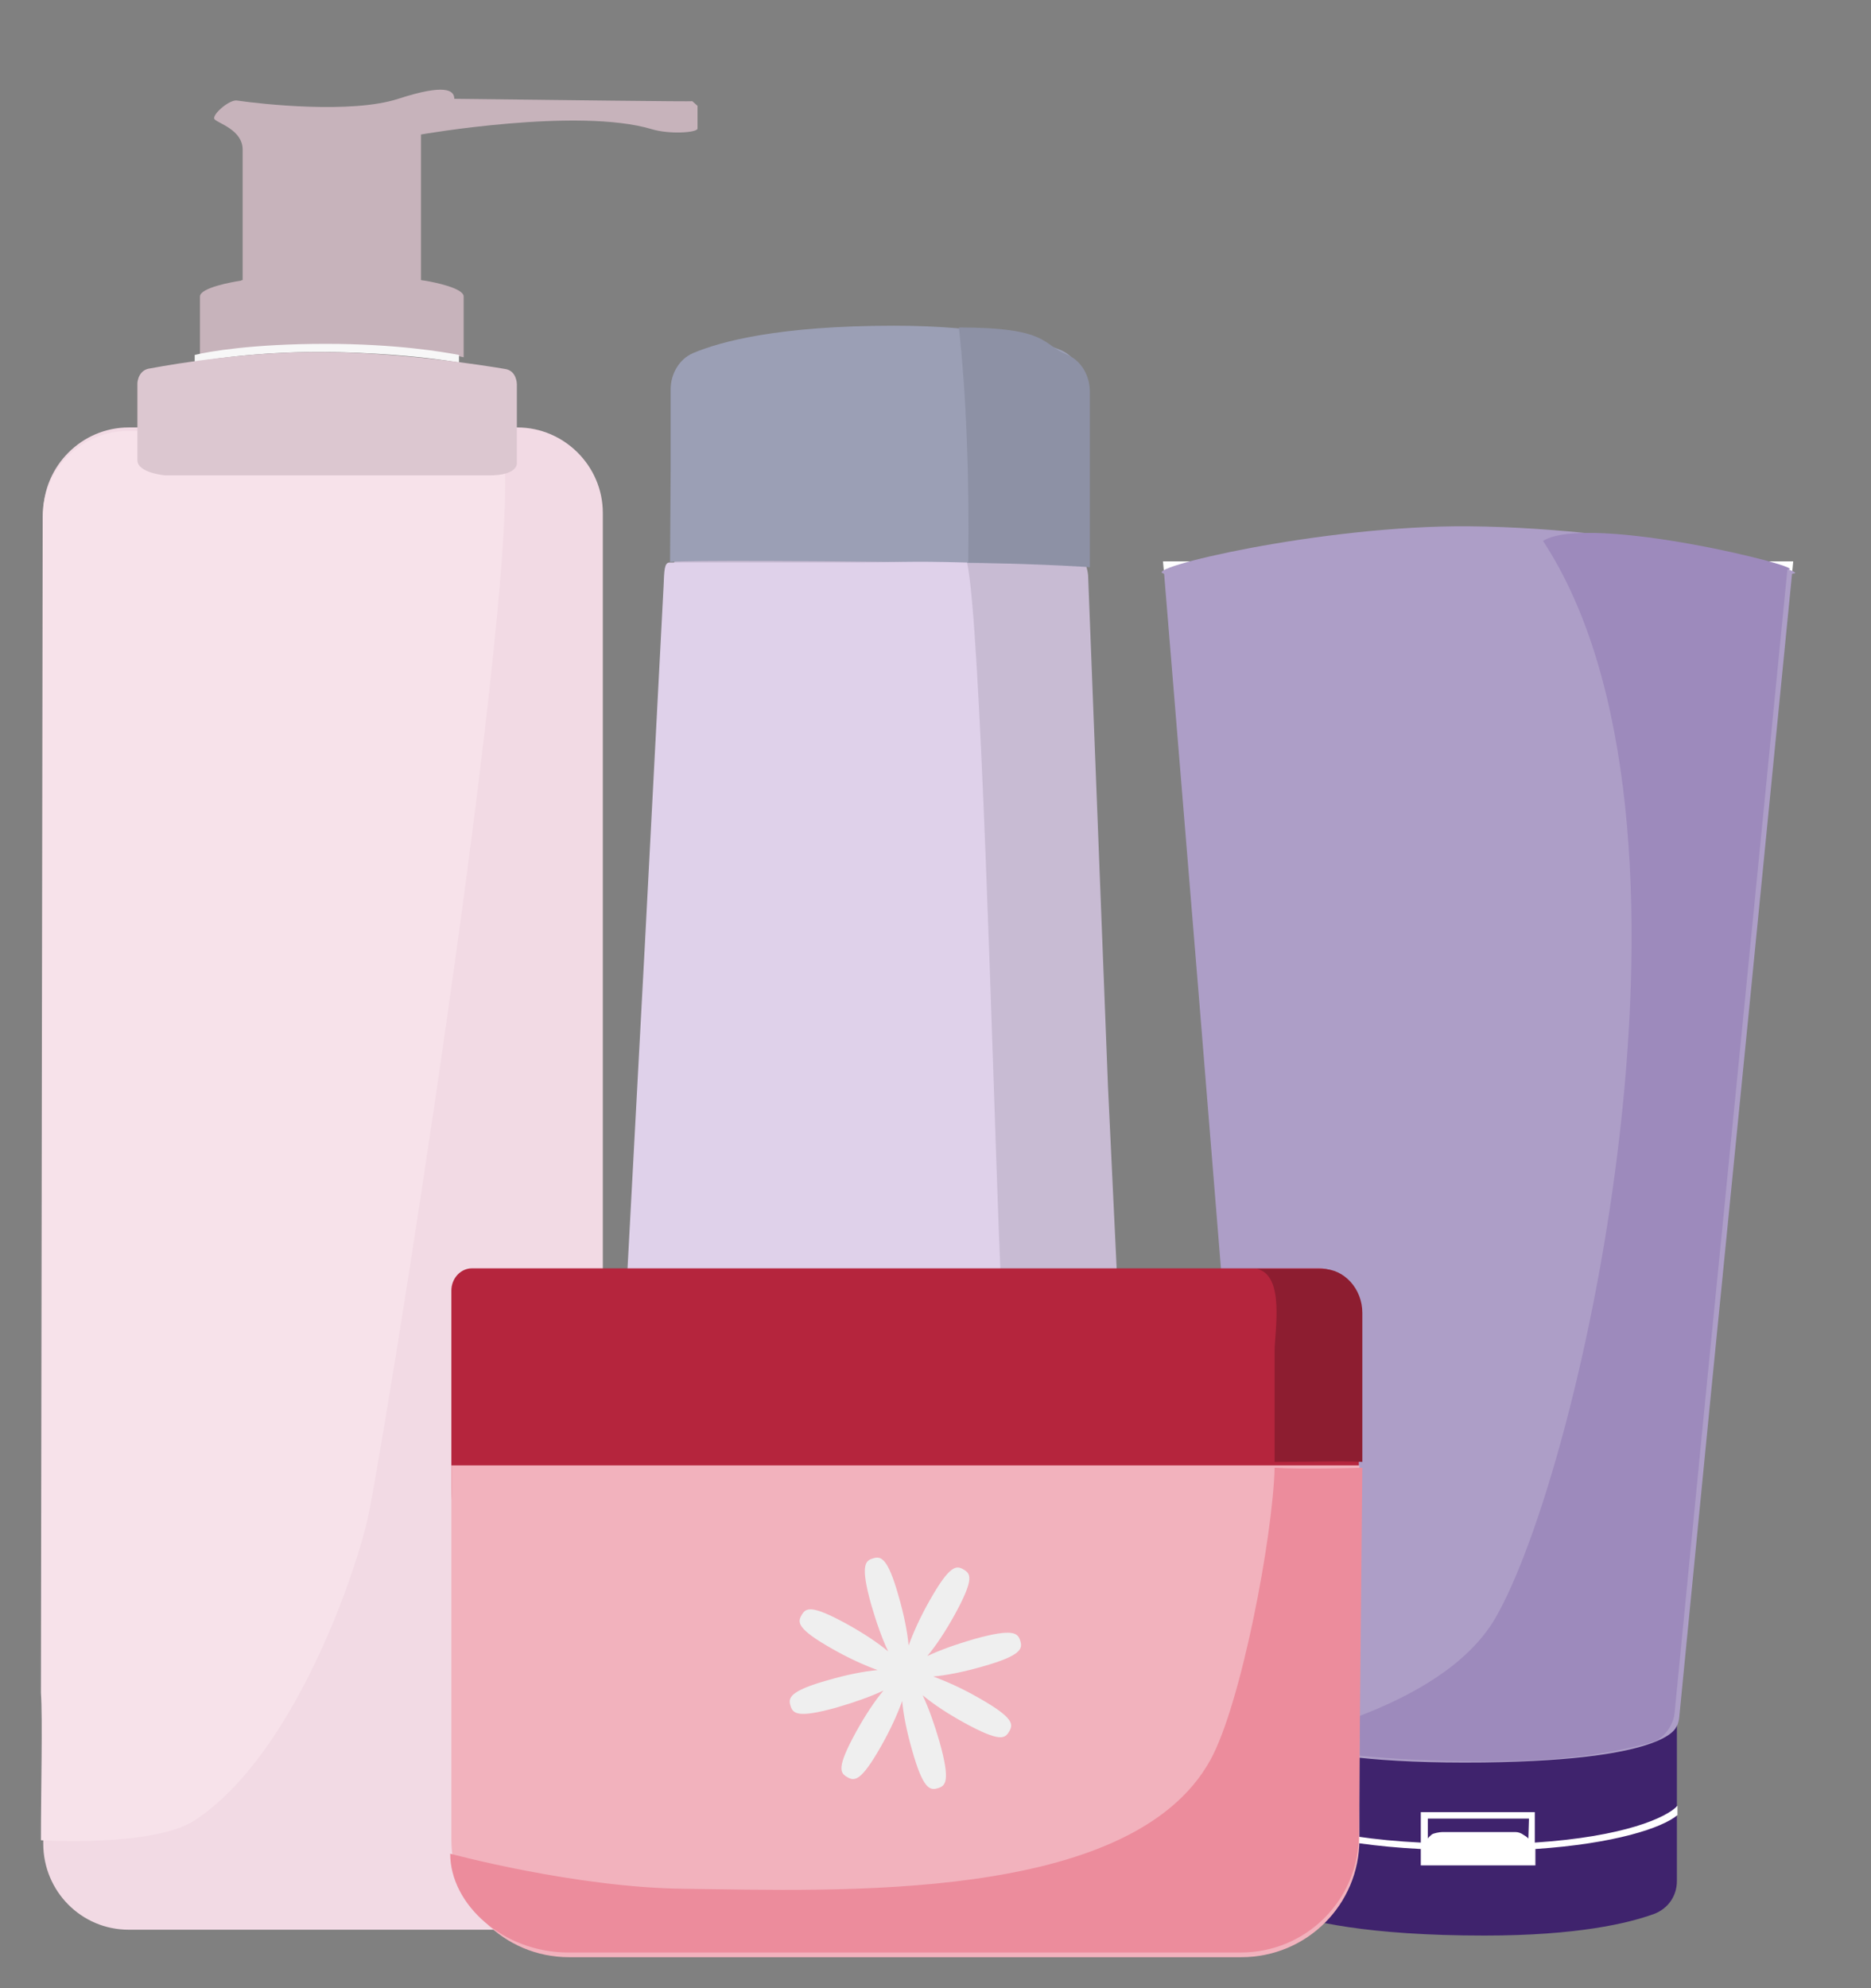 <?xml version="1.0" encoding="utf-8"?>
<!-- Generator: Adobe Illustrator 19.1.0, SVG Export Plug-In . SVG Version: 6.00 Build 0)  -->
<!DOCTYPE svg PUBLIC "-//W3C//DTD SVG 1.1//EN" "http://www.w3.org/Graphics/SVG/1.1/DTD/svg11.dtd">
<svg version="1.1" id="Layer_1" xmlns="http://www.w3.org/2000/svg" xmlns:xlink="http://www.w3.org/1999/xlink" x="0px" y="0px"
	 viewBox="-145 227 320 340" style="enable-background:new -145 227 320 340;" xml:space="preserve">
<rect x="-145" y="227" width="320" height="340" fill="#808080" stroke="none"/>
<style type="text/css">
	.st0{fill:#F2DAE4;}
	.st1{fill:#F7E2EA;}
	.st2{display:none;fill:#E7F7F7;}
	.st3{fill:#C7B3BB;}
	.st4{fill:#F7F7F7;}
	.st5{fill:#DCC7D0;}
	.st6{fill:#FFFFFF;}
	.st7{fill:#AD9EC7;}
	.st8{fill:#3F236D;}
	.st9{fill:#9D8ABC;}
	.st10{fill:none;}
	.st11{fill:#C8BBD3;}
	.st12{fill:#9B9FB5;}
	.st13{fill:#DFD1EA;}
	.st14{fill:#8D91A5;}
	.st15{fill:#B5253D;}
	.st16{display:none;fill:#D8EBF8;}
	.st17{fill:#F2B2BD;}
	.st18{display:none;fill:#CBDDE9;}
	.st19{display:none;fill:#83A1AA;}
	.st20{display:none;fill:#C4D5E2;}
	.st21{display:none;fill:#F3FFFF;}
	.st22{fill:#EC8C9C;}
	.st23{fill:#EFEFEF;}
	.st24{fill:#8D1D30;}
</style>
<g id="Layer_9">
	<g>
		<path class="st0" d="M-123,557h66.5c8,0,14.6-6.6,14.6-14.6V314.7c0-8-6.6-14.6-14.6-14.6H-123c-8,0-14.6,6.6-14.6,14.6v227.6
			C-137.6,550.4-131.1,557-123,557z"/>
		<path class="st1" d="M-138,541.7c0,0,19.2,1.2,26.3-3.4c17.2-11.3,27.9-43.2,29.8-52.6c4.9-25.2,29.8-184.4,21.7-184.4l-62.9-0.6
			c-8,0-14.6,6.6-14.6,14.6l-0.3,201.2C-137.7,520.8-138,533.2-138,541.7z"/>
		<rect x="-124.7" y="331.2" class="st2" width="72.3" height="193.8"/>
		<g>
			<path class="st3" d="M-67.3,243.9c0-1.5-1.6-2.6-9.6,0s-23.4,0.9-27.5,0.3c-1.3-0.3-4.5,2.5-3.9,3.2s4.8,1.8,4.8,5.2v22.3l0,0
				c-0.1,0-0.2,0-0.3,0.1c-1.4,0.2-7,1.2-7,2.7v9.6v0.8c2.6-0.5,10.6-1.9,22.8-1.9c12.3,0,20,1.3,22.3,1.9v-0.9v-9.5
				c0-1.4-4.8-2.4-6.6-2.7c-0.1,0-0.7-0.1-0.7-0.1V250c0,0,26.9-4.7,39.5-0.9c3,0.9,7.7,0.6,7.8-0.1v-3.9l-0.9-0.8
				C-26.5,244.4-49.3,244.1-67.3,243.9z"/>
		</g>
		<path class="st4" d="M-89.3,285.8c12.1,0,20.2,1.4,22.8,1.9v1.3c-9.4-1.6-20.5-1.8-22.6-1.8c-9.6-0.1-17.2,0.8-22.6,1.7v-2.1l0,0
			v0.9C-109.3,287.1-101.7,285.8-89.3,285.8z"/>
		<path class="st5" d="M-119.3,290c4.8-0.9,17-2.9,29.6-2.8c13.6,0.1,27.6,2.3,31.1,2.9c2,0.3,2,2.6,2,2.6v13.4c0,0,0.4,2.2-4.8,2.2
			s-55.3,0-55.3,0s-4.8-0.4-4.8-2.6c0-2.2,0-13.1,0-13.1C-121.5,292.1-121.2,290.2-119.3,290z"/>
	</g>
</g>
<g id="Layer_18">
	<g>
		<polygon class="st6" points="53.9,323 161.7,323 161.5,325.1 54.1,325.1 		"/>
		<path class="st7" d="M54.1,325.1c-4.4-0.8,26.9-8.3,52.1-8.1c30.6,0.3,60.2,8.1,55.3,8.1l-7.2,73l-6.6,66.5l-5.5,56.1
			c-0.2,2-1.8,4.3-3.7,4.9c-7,1.9-14.6,3.3-29.6,3.3c-15.7,0-27.4-1.5-34.6-3.1c-2.1-0.5-4.2-2.9-4.3-5.1l-4.5-56.1l-5.4-66.5
			L54.1,325.1z"/>
		<path class="st8" d="M141.8,522v26.7c0,2.5-1.5,4.7-3.9,5.6c-4.4,1.6-13.1,3.7-29,3.7c-20,0-30.1-2.4-34.9-4.2
			c-2.3-0.9-3.8-3.1-3.8-5.6v-11v-1.4L70,522c0,0,2.2,6.8,38.7,6.4C141.7,528,141.8,522,141.8,522z"/>
		<path class="st6" d="M117.5,542.1v-5.2H98v5.2c-16.4-0.8-24.8-4.2-27.8-6.3v1.4c3.5,2.2,12.2,5.2,27.8,6v2.8h19.6v-2.8
			c13.5-0.9,21.7-3.6,24.3-5.8v-1.6C140.1,537.8,132.8,541.1,117.5,542.1z M116.4,541.4c-0.3-0.3-0.6-0.5-0.8-0.6
			c-0.4-0.3-0.9-0.5-1.4-0.5l0,0h-12.5c-0.5,0-1.5,0.2-1.8,0.4c-0.2,0.2-0.5,0.4-0.7,0.7V538h17.3L116.4,541.4L116.4,541.4z"/>
		<path class="st9" d="M118.9,319.5c7.9-4.9,46.7,4.9,41.8,4.9l-7.2,73l-6.6,66.5l-5.5,56.1c-0.2,2-1.8,4.3-3.7,4.9
			c-7,1.9-14.6,3.3-29.6,3.3c-15.7,0-27.4-1.5-34.6-3.1c-2.1-0.5,27.6-5,37.2-21.3C125.5,478.4,150.3,367.3,118.9,319.5z"/>
	</g>
	<rect id="_x3C_Slice_x3E_" x="-147" y="209" class="st10" width="321" height="359"/>
	<rect id="_x3C_Slice_x3E__1_" x="-147" y="209" class="st10" width="322" height="359"/>
</g>
<g id="Layer_23">
</g>
<g id="Layer_33">
</g>
<g id="Layer_30">
	<g>
		<path class="st11" d="M-39.9,545.1c0,0,15.3,9.5,45.9,9.5c26.1,0,44.8-9.5,44.8-9.5l-6.3-132.3l-3.4-87.4
			c-0.2-2.3-1.7-4.9-3.7-5.5c-6.9-2.2-14.4-3.7-29.2-3.7c-15.5,0-27.1,1.7-34.2,3.4c-2.1,0.5-4.1,3.3-4.3,5.7l-4.5,89.6L-39.9,545.1
			z"/>
		<path class="st12" d="M40.3,323.2v-30c0-2.8-1.5-5.3-3.8-6.3c-4.3-1.8-13-4.2-28.6-4.2c-19.7,0-29.7,2.7-34.4,4.7
			c-2.3,1-3.8,3.5-3.8,6.2V306v1.6l-0.1,15.5c0,0,2.1-0.4,38.2,0C40.2,323.6,40.3,323.2,40.3,323.2z"/>
	</g>
	<path class="st13" d="M-43.1,537.9c0,0,15.1,7.3,38.7,7.3c25.7,0,35.4-12.5,35.4-12.5s-4.1-66.5-5.2-95.9
		c-1.1-29.4-3.1-103.2-5.4-113.6c-10.7-0.3-11.1,0-22.4,0c-11.8,0-22.3,0-28.5,0c-0.9,0-0.9,1.5-1,3.9l-3.2,61.3l-4,74.7
		L-43.1,537.9z"/>
	<path class="st14" d="M41.4,324v-30c0-2.8-1.5-5.3-3.8-6.3c-4.4-1.7-3-4.7-18.6-4.7c1.3,12,1.8,25.9,1.6,40.2
		C34.9,323.5,41.4,324,41.4,324z"/>
</g>
<g id="Layer_11">
	<g>
		<path class="st15" d="M87.4,451.4c0-4.1-3.1-7.5-6.8-7.5H-51.1c-2.9,0-9.2,0-13.2,0c-1.9,0-3.5,1.7-3.5,3.8c0,4.3,0,11.1,0,14.5
			v19.3c0,10,7.4,18.3,16.7,18.3H70.7c9.1,0,16.7-8.1,16.7-18.3C87.4,481.5,87.4,451.4,87.4,451.4z"/>
		<path class="st16" d="M87.8,481.8c0-11-9.8-20-21.8-20H-45.8c-12,0-21.8,9-21.8,20v60.7c0,11,9.8,20,21.8,20H66
			c12,0,21.8-9,21.8-20V481.8z"/>
		<path class="st17" d="M67.3,561.7h-115c-11.1,0-20.1-9-20.1-20.1v-64H87.5v64C87.5,552.7,78.5,561.7,67.3,561.7z"/>
		<path class="st18" d="M-40.1,544.2c-9.4,0-18.6-0.6-27.4-2c0.1,10.9,9.9,19.8,21.8,19.8H66.4c12,0,21.8-9,21.8-20v-50.9
			C56.8,523.7,10.9,544.2-40.1,544.2z"/>
		<path class="st19" d="M68.1,468.5h-6.5c7.7,0,13.9,5.7,13.9,12.8v61.4c0,7-6.3,12.8-13.9,12.8h6.5c7.7,0,13.9-5.7,13.9-12.8v-61.4
			C82.1,474.2,75.8,468.5,68.1,468.5z"/>
		<path class="st20" d="M-46.6,468.5h6.5c-7.7,0-13.9,5.7-13.9,12.8v61.4c0,7,6.3,12.8,13.9,12.8h-6.5c-7.7,0-13.9-5.7-13.9-12.8
			v-61.4C-60.6,474.2-54.2,468.5-46.6,468.5z"/>
		<rect x="-53.2" y="487.5" class="st21" width="126.1" height="52.9"/>
		<path class="st22" d="M67.2,560.9h-115c-11.1,0-20.2-8.2-20.2-16.9c0,0,21.4,5.8,40,6c25.8,0.3,76.4,2.6,90-22
			c5.3-9.6,10.7-38.3,11-50c4.8,0.3,15,0,15,0l-0.6,62.8C87.4,551.9,78.4,560.9,67.2,560.9z"/>
		<path id="XMLID_1272_" class="st23" d="M27.6,523.1c-0.7,1.2-1.5,1.9-7.7-1.5c-2.9-1.6-5.3-3.2-7.1-4.7c1,2.1,2,4.9,2.9,8
			c1.9,6.8,1,7.5-0.3,7.9s-2.5,0.3-4.4-6.5c-0.9-3.1-1.5-6.1-1.7-8.4c-0.8,2.2-2,4.9-3.6,7.7c-3.5,6.2-4.6,6-5.8,5.3
			c-1.2-0.7-1.9-1.5,1.5-7.7c1.6-2.9,3.2-5.3,4.7-7.1c-2.1,1-4.9,2-8,2.9c-6.8,1.9-7.5,1-7.9-0.3c-0.4-1.3-0.3-2.5,6.5-4.4
			c3.1-0.9,6.1-1.5,8.4-1.7c-2.2-0.8-4.9-2-7.7-3.6c-6.2-3.5-6-4.6-5.3-5.8c0.7-1.2,1.5-1.9,7.7,1.5c2.9,1.6,5.3,3.2,7.1,4.7
			c-1-2.1-2-4.9-2.9-8c-1.9-6.8-1-7.5,0.3-7.9s2.5-0.3,4.4,6.5c0.9,3.1,1.5,6.1,1.7,8.4c0.8-2.2,2-4.9,3.6-7.7
			c3.5-6.2,4.6-6,5.8-5.3s1.9,1.5-1.5,7.7c-1.6,2.9-3.2,5.3-4.7,7.1c2.1-1,4.9-2,8-2.9c6.8-1.9,7.5-1,7.9,0.3s0.3,2.5-6.5,4.4
			c-3.1,0.9-6.1,1.5-8.4,1.7c2.2,0.8,4.9,2,7.7,3.6C28.5,520.8,28.3,521.9,27.6,523.1z"/>
	</g>
	<path class="st24" d="M88,451.5c0-4.1-3.1-7.5-6.8-7.5H70c4.8,1.1,3,10.7,3,14v11c0,10,0,8,0,8c9.1,0,9.7-0.2,15,0V451.5z"/>
</g>
</svg>
